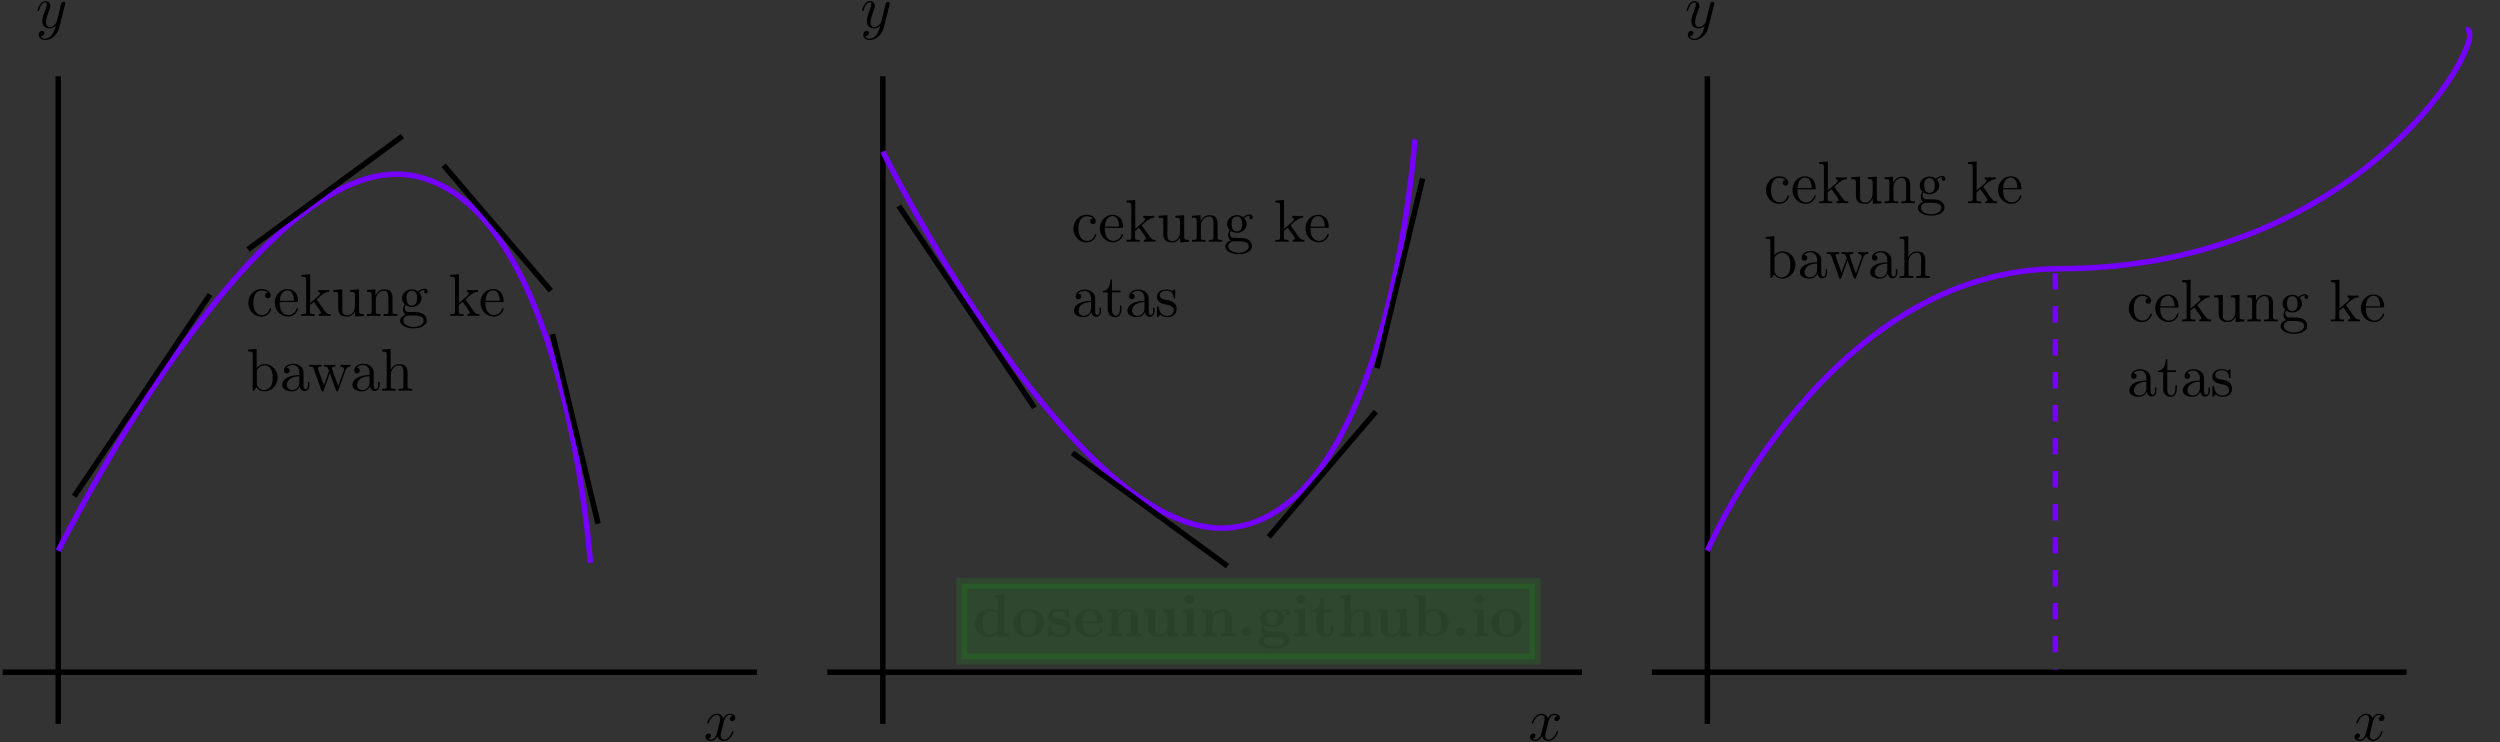 <svg xmlns="http://www.w3.org/2000/svg" xmlns:xlink="http://www.w3.org/1999/xlink" width="758" height="225" viewBox="1872.042 1497.422 453.101 134.496"><rect x="1872.042" y="1497.422" width="453.101" height="134.496" fill="#333333" stroke="none"/><defs><path id="g0-46" d="M2.585-.85a.852.852 0 0 0-1.701 0 .852.852 0 0 0 1.701 0"/><path id="g0-98" d="M2.335-4.375V-7.57l-1.931.087v.513c.676 0 .752 0 .752.426V0h.513l.535-.61c.087.086.621.675 1.592.675 1.626 0 2.75-.981 2.75-2.498 0-1.45-1.026-2.476-2.608-2.476-.796 0-1.342.316-1.603.534M2.4-1.08v-2.738a1.83 1.83 0 0 1 1.418-.698c1.331 0 1.331 1.32 1.331 2.083 0 .513 0 1.113-.284 1.538-.316.448-.818.568-1.167.568-.763 0-1.189-.59-1.298-.753"/><path id="g0-100" d="M4.56-.47v.535L6.556 0v-.513c-.676 0-.752 0-.752-.425v-6.633l-1.931.087v.513c.676 0 .752 0 .752.426v2.127a2.34 2.34 0 0 0-1.472-.491C1.56-4.91.415-3.95.415-2.411.415-.97 1.418.065 3.033.065c.665 0 1.189-.261 1.527-.534m0-3.38v2.726c-.142.197-.59.797-1.418.797-1.331 0-1.331-1.32-1.331-2.084 0-.524 0-1.113.284-1.538.316-.458.829-.567 1.167-.567.622 0 1.058.349 1.298.665"/><path id="g0-101" d="M5.04-2.378c.24 0 .35 0 .35-.295 0-.338-.066-1.134-.612-1.68q-.605-.588-1.734-.589C1.298-4.942.349-3.818.349-2.455.35-.993 1.44.065 3.196.065 4.92.065 5.39-1.09 5.39-1.276c0-.197-.207-.197-.262-.197-.185 0-.207.055-.272.23-.23.523-.851.872-1.56.872-1.539 0-1.55-1.45-1.55-2.007zm-3.295-.36c.022-.426.033-.884.262-1.244a1.23 1.23 0 0 1 1.037-.567c1.276 0 1.298 1.429 1.309 1.81z"/><path id="g0-103" d="M2.782-2.073c-.96 0-.96-.73-.96-1.222s0-1.221.96-1.221.96.73.96 1.221 0 1.222-.96 1.222m-1.331.11c.502.261 1.058.283 1.33.283 1.572 0 2.172-.85 2.172-1.615 0-.512-.273-.872-.437-1.047.328-.174.557-.196.677-.207a.7.7 0 0 0-.044.218c0 .273.186.47.47.47s.468-.208.468-.47c0-.25-.185-.633-.687-.633a1.9 1.9 0 0 0-1.156.415c-.197-.131-.655-.36-1.462-.36C1.21-4.91.61-4.06.61-3.295c0 .448.218.895.567 1.146-.305.382-.37.742-.37.97 0 .164.043.699.48 1.048-.143.033-.939.262-.939.95 0 .556.6 1.374 2.782 1.374 1.93 0 2.782-.644 2.782-1.408 0-.327-.088-1.014-.818-1.385-.611-.305-1.266-.305-2.313-.305-.284 0-.786 0-.84-.011a.696.696 0 0 1-.6-.688c0-.109.043-.272.109-.36M2.127.141h1.277c.338 0 1.57 0 1.57.676 0 .393-.425.982-1.843.982-1.31 0-1.844-.502-1.844-1.004 0-.654.688-.654.84-.654"/><path id="g0-104" d="M1.244-.513H.49V0c.305-.01.96-.033 1.374-.033.426 0 1.07.022 1.375.033v-.513h-.753v-2.28c0-1.189.938-1.723 1.626-1.723.37 0 .6.229.6 1.058v2.945H3.96V0c.305-.01.96-.033 1.375-.033.425 0 1.069.022 1.374.033v-.513h-.753v-2.825c0-1.146-.589-1.571-1.68-1.571-1.047 0-1.603.633-1.854 1.069v-3.73L.49-7.485v.513c.676 0 .753 0 .753.426z"/><path id="g0-105" d="m2.444-4.91-1.899.088v.513c.644 0 .72 0 .72.425v3.371H.513V0c.338-.01.872-.033 1.33-.033.328 0 .884.022 1.277.033v-.513h-.676zm.109-1.82a.852.852 0 0 0-1.702 0 .852.852 0 0 0 1.702 0"/><path id="g0-110" d="M1.244-3.884v3.371H.49V0c.305-.01.96-.033 1.374-.033.426 0 1.07.022 1.375.033v-.513h-.753v-2.28c0-1.189.938-1.723 1.626-1.723.37 0 .6.229.6 1.058v2.945H3.96V0c.305-.01.96-.033 1.375-.033.425 0 1.069.022 1.374.033v-.513h-.753v-2.825c0-1.146-.589-1.571-1.68-1.571-1.047 0-1.625.622-1.909 1.178v-1.178l-1.876.087v.513c.676 0 .753 0 .753.425"/><path id="g0-111" d="M5.913-2.378c0-1.462-1.004-2.564-2.782-2.564-1.79 0-2.782 1.113-2.782 2.564 0 1.353.96 2.443 2.782 2.443 1.833 0 2.782-1.101 2.782-2.443M3.13-.371c-1.386 0-1.386-1.178-1.386-2.127 0-.491 0-1.047.186-1.418.207-.404.665-.633 1.2-.633.458 0 .916.174 1.156.556.23.371.23.971.23 1.495 0 .949 0 2.127-1.386 2.127"/><path id="g0-115" d="M2.302-3.207c-.404-.077-1.113-.197-1.113-.71 0-.676 1.015-.676 1.222-.676.818 0 1.233.317 1.287.917.011.163.022.218.251.218.262 0 .262-.055.262-.306v-.872c0-.208 0-.306-.196-.306-.044 0-.066 0-.491.207-.284-.141-.666-.207-1.102-.207-.327 0-2.007 0-2.007 1.43 0 .436.218.73.436.916.436.381.85.447 1.69.6.394.065 1.212.207 1.212.85 0 .819-1.004.819-1.244.819-1.156 0-1.44-.797-1.57-1.266-.055-.152-.11-.152-.263-.152-.261 0-.261.065-.261.316V-.24c0 .207 0 .305.196.305.076 0 .098 0 .327-.163.011 0 .251-.164.284-.186.502.35 1.069.35 1.287.35.338 0 2.018 0 2.018-1.593 0-.47-.218-.851-.6-1.157-.425-.316-.774-.381-1.625-.523"/><path id="g0-116" d="M1.124-4.33v2.988c0 1.167.949 1.407 1.723 1.407.83 0 1.32-.621 1.32-1.418v-.578h-.512v.556C3.655-.633 3.305-.37 3-.37c-.633 0-.633-.698-.633-.949v-3.01H3.96v-.514H2.367v-2.083h-.512c-.011 1.09-.546 2.17-1.626 2.203v.393z"/><path id="g0-117" d="M4.778-.785v.85L6.71 0v-.513c-.676 0-.753 0-.753-.425V-4.91l-1.996.087v.513c.676 0 .753 0 .753.425V-1.8c0 .895-.557 1.473-1.353 1.473-.84 0-.873-.273-.873-.862v-3.72l-1.996.087v.513c.676 0 .753 0 .753.425v2.542c0 1.167.883 1.407 1.963 1.407.284 0 1.07 0 1.571-.85"/><path id="g2-97" d="M3.633-.83c.043.437.338.895.85.895.23 0 .895-.152.895-1.036v-.61h-.273v.61c0 .633-.272.698-.392.698-.36 0-.404-.49-.404-.545V-3c0-.458 0-.884-.393-1.287-.425-.426-.97-.6-1.494-.6-.895 0-1.647.512-1.647 1.232 0 .328.218.513.501.513a.48.48 0 0 0 .502-.502c0-.13-.054-.49-.556-.501.294-.382.829-.502 1.178-.502.535 0 1.156.425 1.156 1.396v.404c-.556.032-1.32.065-2.007.392-.818.371-1.09.939-1.09 1.419C.458-.153 1.515.12 2.203.12c.72 0 1.221-.436 1.429-.95m-.077-1.788v1.09C3.556-.49 2.771-.12 2.28-.12c-.535 0-.982-.382-.982-.927 0-.6.458-1.506 2.258-1.571"/><path id="g2-98" d="M1.876-4.113V-7.57l-1.57.12v.338c.763 0 .85.077.85.611V0h.273c.011-.01.098-.164.393-.676.163.25.622.796 1.429.796 1.298 0 2.433-1.07 2.433-2.476 0-1.386-1.07-2.466-2.313-2.466-.851 0-1.32.513-1.495.71m.033 2.87V-3.49c0-.207 0-.218.12-.393a1.58 1.58 0 0 1 1.287-.698c.491 0 .884.284 1.146.698.283.448.316 1.07.316 1.517 0 .403-.022 1.058-.338 1.549-.23.338-.644.698-1.233.698-.49 0-.883-.262-1.145-.665-.153-.23-.153-.262-.153-.459"/><path id="g2-99" d="M1.276-2.378c0-1.778.895-2.237 1.473-2.237.098 0 .786.011 1.167.404-.447.033-.512.36-.512.502a.48.48 0 0 0 .501.502c.284 0 .502-.186.502-.513 0-.742-.829-1.167-1.669-1.167-1.363 0-2.367 1.178-2.367 2.53C.37-.96 1.45.12 2.716.12c1.462 0 1.811-1.31 1.811-1.418s-.109-.11-.142-.11c-.098 0-.12.044-.141.11C3.927-.284 3.218-.153 2.814-.153c-.578 0-1.538-.469-1.538-2.225"/><path id="g2-101" d="M1.222-2.75c.065-1.625.982-1.897 1.353-1.897 1.123 0 1.232 1.472 1.232 1.898zm-.011.23h3.044c.24 0 .272 0 .272-.23 0-1.08-.589-2.137-1.952-2.137-1.266 0-2.27 1.123-2.27 2.487 0 1.462 1.146 2.52 2.4 2.52 1.331 0 1.822-1.21 1.822-1.418 0-.11-.087-.131-.142-.131-.098 0-.12.065-.141.153C3.862-.153 2.88-.153 2.77-.153c-.546 0-.982-.327-1.233-.73-.327-.524-.327-1.244-.327-1.637"/><path id="g2-103" d="M2.422-1.876c-.95 0-.95-1.091-.95-1.342 0-.295.012-.644.175-.917.088-.13.338-.436.775-.436.949 0 .949 1.091.949 1.342 0 .294-.011.644-.175.916-.087.131-.338.437-.774.437m-1.266.425c0-.044 0-.294.186-.513.425.306.873.339 1.08.339 1.014 0 1.767-.753 1.767-1.593 0-.404-.174-.807-.447-1.058.393-.371.785-.426.982-.426a.4.4 0 0 1 .109.011c-.12.044-.175.164-.175.295a.31.31 0 0 0 .317.316.314.314 0 0 0 .316-.327.534.534 0 0 0-.556-.535c-.219 0-.699.066-1.157.513a1.82 1.82 0 0 0-1.156-.393c-1.015 0-1.767.753-1.767 1.593 0 .48.24.894.512 1.124A1.5 1.5 0 0 0 .83-1.2c0 .338.142.753.48.97C.655-.043.305.426.305.863c0 .785 1.08 1.385 2.411 1.385 1.288 0 2.422-.556 2.422-1.407 0-.382-.153-.938-.709-1.244-.578-.305-1.21-.305-1.876-.305-.273 0-.742 0-.818-.011-.35-.044-.579-.382-.579-.73m1.571 3.447C1.625 1.996.873 1.44.873.862c0-.502.414-.906.894-.938h.644c.938 0 2.16 0 2.16.938 0 .589-.775 1.134-1.844 1.134"/><path id="g2-104" d="M1.2-.83c0 .492-.12.492-.85.492V0c.38-.01.937-.033 1.232-.033.283 0 .85.022 1.222.033v-.338c-.731 0-.851 0-.851-.491v-2.007c0-1.135.774-1.746 1.472-1.746.688 0 .808.59.808 1.211v2.542c0 .49-.12.49-.851.49V0c.382-.01.938-.033 1.233-.033.283 0 .85.022 1.221.033v-.338c-.567 0-.84 0-.85-.327V-2.75c0-.938 0-1.276-.339-1.67-.152-.185-.512-.403-1.145-.403-.917 0-1.397.655-1.582 1.07v-3.819l-1.57.12v.338c.763 0 .85.077.85.611z"/><path id="g2-107" d="M1.156-.83c0 .492-.12.492-.85.492V0c.36-.01.872-.033 1.189-.033.327 0 .763.011 1.2.033v-.338c-.731 0-.851 0-.851-.491v-1.124l.698-.6C3.382-1.396 3.84-.785 3.84-.589c0 .207-.185.25-.393.25V0c.306-.01.95-.033 1.178-.033q.475 0 .95.033v-.338c-.404 0-.644 0-1.059-.578L3.131-2.87c-.011-.022-.066-.087-.066-.12 0-.044.775-.698.884-.786.687-.556 1.146-.578 1.375-.589v-.338c-.317.033-.459.033-.764.033-.393 0-1.07-.022-1.222-.033v.338c.207.011.317.131.317.273 0 .218-.153.35-.24.426l-1.539 1.33V-7.57l-1.57.12v.338c.763 0 .85.077.85.611z"/><path id="g2-110" d="M1.2-3.753v2.924c0 .49-.12.49-.85.49V0c.38-.01.937-.033 1.232-.033.283 0 .85.022 1.222.033v-.338c-.731 0-.851 0-.851-.491v-2.007c0-1.135.774-1.746 1.472-1.746.688 0 .808.59.808 1.211v2.542c0 .49-.12.49-.851.49V0c.382-.01.938-.033 1.233-.033.283 0 .85.022 1.221.033v-.338c-.567 0-.84 0-.85-.327V-2.75c0-.938 0-1.276-.339-1.67-.152-.185-.512-.403-1.145-.403-.797 0-1.31.47-1.615 1.146v-1.146l-1.538.12v.338c.764 0 .851.077.851.611"/><path id="g2-115" d="M2.27-2.116c.24.043 1.134.218 1.134 1.003 0 .557-.382.993-1.233.993C1.255-.12.86-.742.655-1.67.622-1.81.61-1.854.502-1.854c-.142 0-.142.077-.142.273v1.44C.36.044.36.12.48.12.535.12.545.11.753-.098.775-.12.775-.142.97-.35c.48.458.97.469 1.2.469 1.254 0 1.756-.73 1.756-1.516 0-.579-.327-.906-.458-1.037-.36-.349-.785-.436-1.244-.523-.61-.12-1.341-.262-1.341-.895 0-.382.283-.829 1.221-.829 1.2 0 1.255.982 1.277 1.32.01.098.109.098.13.098.143 0 .143-.054.143-.262v-1.101c0-.186 0-.262-.12-.262-.055 0-.077 0-.219.13a1.4 1.4 0 0 1-.185.175c-.415-.305-.862-.305-1.026-.305-1.33 0-1.745.73-1.745 1.342 0 .381.175.687.47.927.348.283.654.349 1.44.502"/><path id="g2-116" d="M1.887-4.364h1.56v-.338h-1.56v-2.007h-.272c-.011.894-.339 2.062-1.408 2.105v.24h.928v3.011C1.135-.01 2.149.12 2.542.12c.774 0 1.08-.775 1.08-1.473v-.622h-.273v.6c0 .808-.327 1.222-.73 1.222-.732 0-.732-.992-.732-1.178z"/><path id="g2-117" d="M4.265-.862V.12L5.836 0v-.338c-.763 0-.85-.077-.85-.611v-3.873l-1.604.12v.338c.763 0 .85.077.85.611v1.942c0 .95-.523 1.691-1.32 1.691-.916 0-.96-.513-.96-1.08v-3.622l-1.603.12v.338c.851 0 .851.033.851 1.004v1.636C1.2-.873 1.2.12 2.858.12c.611 0 1.091-.305 1.407-.982"/><path id="g2-119" d="M6.753-3.665c.196-.546.534-.688.916-.699v-.338a10 10 0 0 1-.796.033c-.317 0-.808-.022-1.015-.033v.338c.393.011.633.208.633.524 0 .065 0 .087-.055.23L5.444-.819l-1.08-3.044c-.044-.13-.055-.153-.055-.207 0-.295.426-.295.644-.295v-.338c-.317.011-.873.033-1.135.033-.327 0-.643-.011-.97-.033v.338c.403 0 .577.022.687.164.054.065.174.393.25.6L2.847-.96 1.811-3.873c-.055-.13-.055-.152-.055-.196 0-.295.426-.295.644-.295v-.338c-.327.011-.938.033-1.19.033-.043 0-.62-.011-1.014-.033v.338c.546 0 .677.033.808.382L2.378-.12c.055.153.087.24.23.24s.163-.065.217-.218l1.102-3.087L5.04-.087c.044.12.076.207.218.207s.175-.098.218-.207z"/><path id="g1-120" d="M3.644-3.295c.065-.283.316-1.287 1.08-1.287.054 0 .316 0 .545.142-.305.055-.524.327-.524.59 0 .174.12.38.415.38.24 0 .59-.195.59-.632 0-.567-.645-.72-1.015-.72-.633 0-1.015.578-1.146.83-.273-.72-.862-.83-1.178-.83-1.135 0-1.756 1.407-1.756 1.68 0 .11.109.11.13.11.088 0 .12-.023.142-.12.371-1.157 1.091-1.43 1.462-1.43.207 0 .59.098.59.731 0 .338-.186 1.07-.59 2.596C2.215-.578 1.833-.12 1.353-.12c-.066 0-.317 0-.546-.142.273-.054.513-.283.513-.589 0-.294-.24-.382-.404-.382-.327 0-.6.284-.6.633 0 .502.546.72 1.026.72.72 0 1.113-.764 1.145-.83.131.405.524.83 1.178.83 1.124 0 1.746-1.407 1.746-1.68 0-.11-.098-.11-.131-.11-.098 0-.12.045-.142.12-.36 1.168-1.102 1.43-1.45 1.43-.426 0-.6-.35-.6-.72 0-.24.065-.48.185-.96z"/><path id="g1-121" d="M5.302-4.156c.043-.153.043-.175.043-.251 0-.197-.152-.295-.316-.295a.47.47 0 0 0-.382.23 8 8 0 0 0-.152.588 21 21 0 0 0-.219.873l-.49 1.964c-.044.163-.513.927-1.233.927-.557 0-.677-.48-.677-.884 0-.501.186-1.178.557-2.138.174-.447.218-.567.218-.785 0-.491-.35-.895-.895-.895-1.036 0-1.44 1.582-1.44 1.68 0 .11.11.11.131.11.11 0 .12-.023.175-.197.294-1.026.73-1.353 1.102-1.353.087 0 .272 0 .272.35 0 .272-.109.556-.185.763-.436 1.156-.633 1.778-.633 2.29C1.178-.206 1.865.12 2.51.12c.426 0 .796-.185 1.102-.49-.142.566-.273 1.1-.71 1.68-.283.37-.697.686-1.2.686-.152 0-.643-.032-.828-.458.174 0 .316 0 .469-.13A.59.59 0 0 0 1.56.96c0-.338-.295-.382-.404-.382-.25 0-.61.175-.61.71 0 .545.48.948 1.156.948 1.123 0 2.247-.992 2.553-2.225z"/></defs><g id="page1"><path fill="#fff9df" d="M1882.6 1628.613V1511.25"/><path fill="none" stroke="#000" stroke-miterlimit="10" stroke-width=".996" d="M1882.6 1628.613V1511.25"/><path fill="#fff9df" d="M1872.54 1619.246h136.69"/><path fill="none" stroke="#000" stroke-miterlimit="10" stroke-width=".996" d="M1872.54 1619.246h136.69"/><path fill="none" stroke="#7600ff" stroke-miterlimit="10" stroke-width=".996" d="M1882.6 1597.23s35.87-72.531 63.86-68.046c28.1 4.582 32.58 70.238 32.58 70.238"/><path fill="none" stroke="#000" stroke-miterlimit="10" stroke-width=".996" d="m1885.49 1587.367 24.61-36.566m6.88-8.168 27.99-20.524m7.47 5.282 19.43 22.714m.3 7.871 8.27 34.372"/><use xlink:href="#g1-121" x="-26.859" y="2169.586" transform="translate(1905.38 -667.14)"/><use xlink:href="#g1-120" x="-26.859" y="2169.586" transform="translate(2026.43 -537.99)"/><path fill="#fff9df" d="M2032.05 1628.613V1511.25"/><path fill="none" stroke="#000" stroke-miterlimit="10" stroke-width=".996" d="M2032.05 1628.613V1511.25"/><path fill="#fff9df" d="M2021.98 1619.246h136.79"/><path fill="none" stroke="#000" stroke-miterlimit="10" stroke-width=".996" d="M2021.98 1619.246h136.79"/><path fill="none" stroke="#7600ff" stroke-miterlimit="10" stroke-width=".996" d="M2032.05 1524.898s35.86 72.532 63.96 68.047c27.99-4.582 32.47-70.238 32.47-70.238"/><path fill="none" stroke="#000" stroke-miterlimit="10" stroke-width=".996" d="m2034.94 1534.762 24.6 36.562m6.88 8.172 28.09 20.523m7.47-5.281 19.43-22.715m.2-7.871 8.27-34.371"/><use xlink:href="#g1-121" x="-26.859" y="2169.586" transform="translate(2054.82 -667.14)"/><use xlink:href="#g1-120" x="-26.859" y="2169.586" transform="translate(2175.87 -537.99)"/><path fill="#fff9df" d="M2181.49 1628.613V1511.25"/><path fill="none" stroke="#000" stroke-miterlimit="10" stroke-width=".996" d="M2181.49 1628.613V1511.25"/><path fill="#fff9df" d="M2171.43 1619.246h136.78"/><path fill="none" stroke="#000" stroke-miterlimit="10" stroke-width=".996" d="M2171.43 1619.246h136.78"/><use xlink:href="#g1-121" x="-26.859" y="2169.586" transform="translate(2204.26 -667.14)"/><path fill="none" stroke="#7600ff" stroke-miterlimit="10" stroke-width=".996" d="M2181.49 1597.23s21.72-51.011 63.96-51.109c55.79-.102 78.6-43.637 73.52-43.34"/><path fill="none" stroke="#7600ff" stroke-dasharray="2.989 2.989" stroke-miterlimit="10" stroke-width=".996" d="M2244.55 1546.918v71.832"/><use xlink:href="#g1-120" x="-26.859" y="2169.586" transform="translate(2325.31 -537.99)"/><g transform="translate(1943.54 -614.9)"><use xlink:href="#g2-99" x="-26.859" y="2169.586"/><use xlink:href="#g2-101" x="-22.011" y="2169.586"/><use xlink:href="#g2-107" x="-17.162" y="2169.586"/><use xlink:href="#g2-117" x="-11.405" y="2169.586"/><use xlink:href="#g2-110" x="-5.344" y="2169.586"/><use xlink:href="#g2-103" x=".716" y="2169.586"/><use xlink:href="#g2-107" x="9.807" y="2169.586"/><use xlink:href="#g2-101" x="15.262" y="2169.586"/><use xlink:href="#g2-98" x="-26.859" y="2183.135"/><use xlink:href="#g2-97" x="-20.799" y="2183.135"/><use xlink:href="#g2-119" x="-15.647" y="2183.135"/><use xlink:href="#g2-97" x="-8.072" y="2183.135"/><use xlink:href="#g2-104" x="-2.617" y="2183.135"/></g><g transform="translate(2093.08 -628.35)"><use xlink:href="#g2-99" x="-26.859" y="2169.586"/><use xlink:href="#g2-101" x="-22.011" y="2169.586"/><use xlink:href="#g2-107" x="-17.162" y="2169.586"/><use xlink:href="#g2-117" x="-11.405" y="2169.586"/><use xlink:href="#g2-110" x="-5.344" y="2169.586"/><use xlink:href="#g2-103" x=".716" y="2169.586"/><use xlink:href="#g2-107" x="9.807" y="2169.586"/><use xlink:href="#g2-101" x="15.262" y="2169.586"/><use xlink:href="#g2-97" x="-26.859" y="2183.135"/><use xlink:href="#g2-116" x="-21.405" y="2183.135"/><use xlink:href="#g2-97" x="-17.162" y="2183.135"/><use xlink:href="#g2-115" x="-11.708" y="2183.135"/></g><g transform="translate(2284.36 -613.91)"><use xlink:href="#g2-99" x="-26.859" y="2169.586"/><use xlink:href="#g2-101" x="-22.011" y="2169.586"/><use xlink:href="#g2-107" x="-17.162" y="2169.586"/><use xlink:href="#g2-117" x="-11.405" y="2169.586"/><use xlink:href="#g2-110" x="-5.344" y="2169.586"/><use xlink:href="#g2-103" x=".716" y="2169.586"/><use xlink:href="#g2-107" x="9.807" y="2169.586"/><use xlink:href="#g2-101" x="15.262" y="2169.586"/><use xlink:href="#g2-97" x="-26.859" y="2183.135"/><use xlink:href="#g2-116" x="-21.405" y="2183.135"/><use xlink:href="#g2-97" x="-17.162" y="2183.135"/><use xlink:href="#g2-115" x="-11.708" y="2183.135"/></g><g transform="translate(2218.61 -635.33)"><use xlink:href="#g2-99" x="-26.859" y="2169.586"/><use xlink:href="#g2-101" x="-22.011" y="2169.586"/><use xlink:href="#g2-107" x="-17.162" y="2169.586"/><use xlink:href="#g2-117" x="-11.405" y="2169.586"/><use xlink:href="#g2-110" x="-5.344" y="2169.586"/><use xlink:href="#g2-103" x=".716" y="2169.586"/><use xlink:href="#g2-107" x="9.807" y="2169.586"/><use xlink:href="#g2-101" x="15.262" y="2169.586"/><use xlink:href="#g2-98" x="-26.859" y="2183.135"/><use xlink:href="#g2-97" x="-20.799" y="2183.135"/><use xlink:href="#g2-119" x="-15.647" y="2183.135"/><use xlink:href="#g2-97" x="-8.072" y="2183.135"/><use xlink:href="#g2-104" x="-2.617" y="2183.135"/></g><path fill="#0f0" fill-opacity=".1" d="M2046.35 1616.875h103.9v-13.684h-103.9z"/><path fill="none" stroke="#0f0" stroke-miterlimit="10" stroke-opacity=".1" stroke-width="1.993" d="M2046.35 1616.875h103.9v-13.684h-103.9z"/><g fill-opacity=".1" transform="translate(2075.2 -556.83)"><use xlink:href="#g0-100" x="-26.859" y="2169.586"/><use xlink:href="#g0-111" x="-19.89" y="2169.586"/><use xlink:href="#g0-115" x="-13.617" y="2169.586"/><use xlink:href="#g0-101" x="-8.669" y="2169.586"/><use xlink:href="#g0-110" x="-2.919" y="2169.586"/><use xlink:href="#g0-117" x="3.703" y="2169.586"/><use xlink:href="#g0-105" x="10.672" y="2169.586"/><use xlink:href="#g0-110" x="14.157" y="2169.586"/><use xlink:href="#g0-46" x="21.127" y="2169.586"/><use xlink:href="#g0-103" x="24.612" y="2169.586"/><use xlink:href="#g0-105" x="30.884" y="2169.586"/><use xlink:href="#g0-116" x="34.369" y="2169.586"/><use xlink:href="#g0-104" x="39.248" y="2169.586"/><use xlink:href="#g0-117" x="45.869" y="2169.586"/><use xlink:href="#g0-98" x="52.839" y="2169.586"/><use xlink:href="#g0-46" x="59.808" y="2169.586"/><use xlink:href="#g0-105" x="63.293" y="2169.586"/><use xlink:href="#g0-111" x="66.778" y="2169.586"/></g></g><script type="text/ecmascript">if(window.parent.postMessage)window.parent.postMessage(&quot;84.375|568.5|168.75|&quot;+window.location,&quot;*&quot;);</script></svg>
